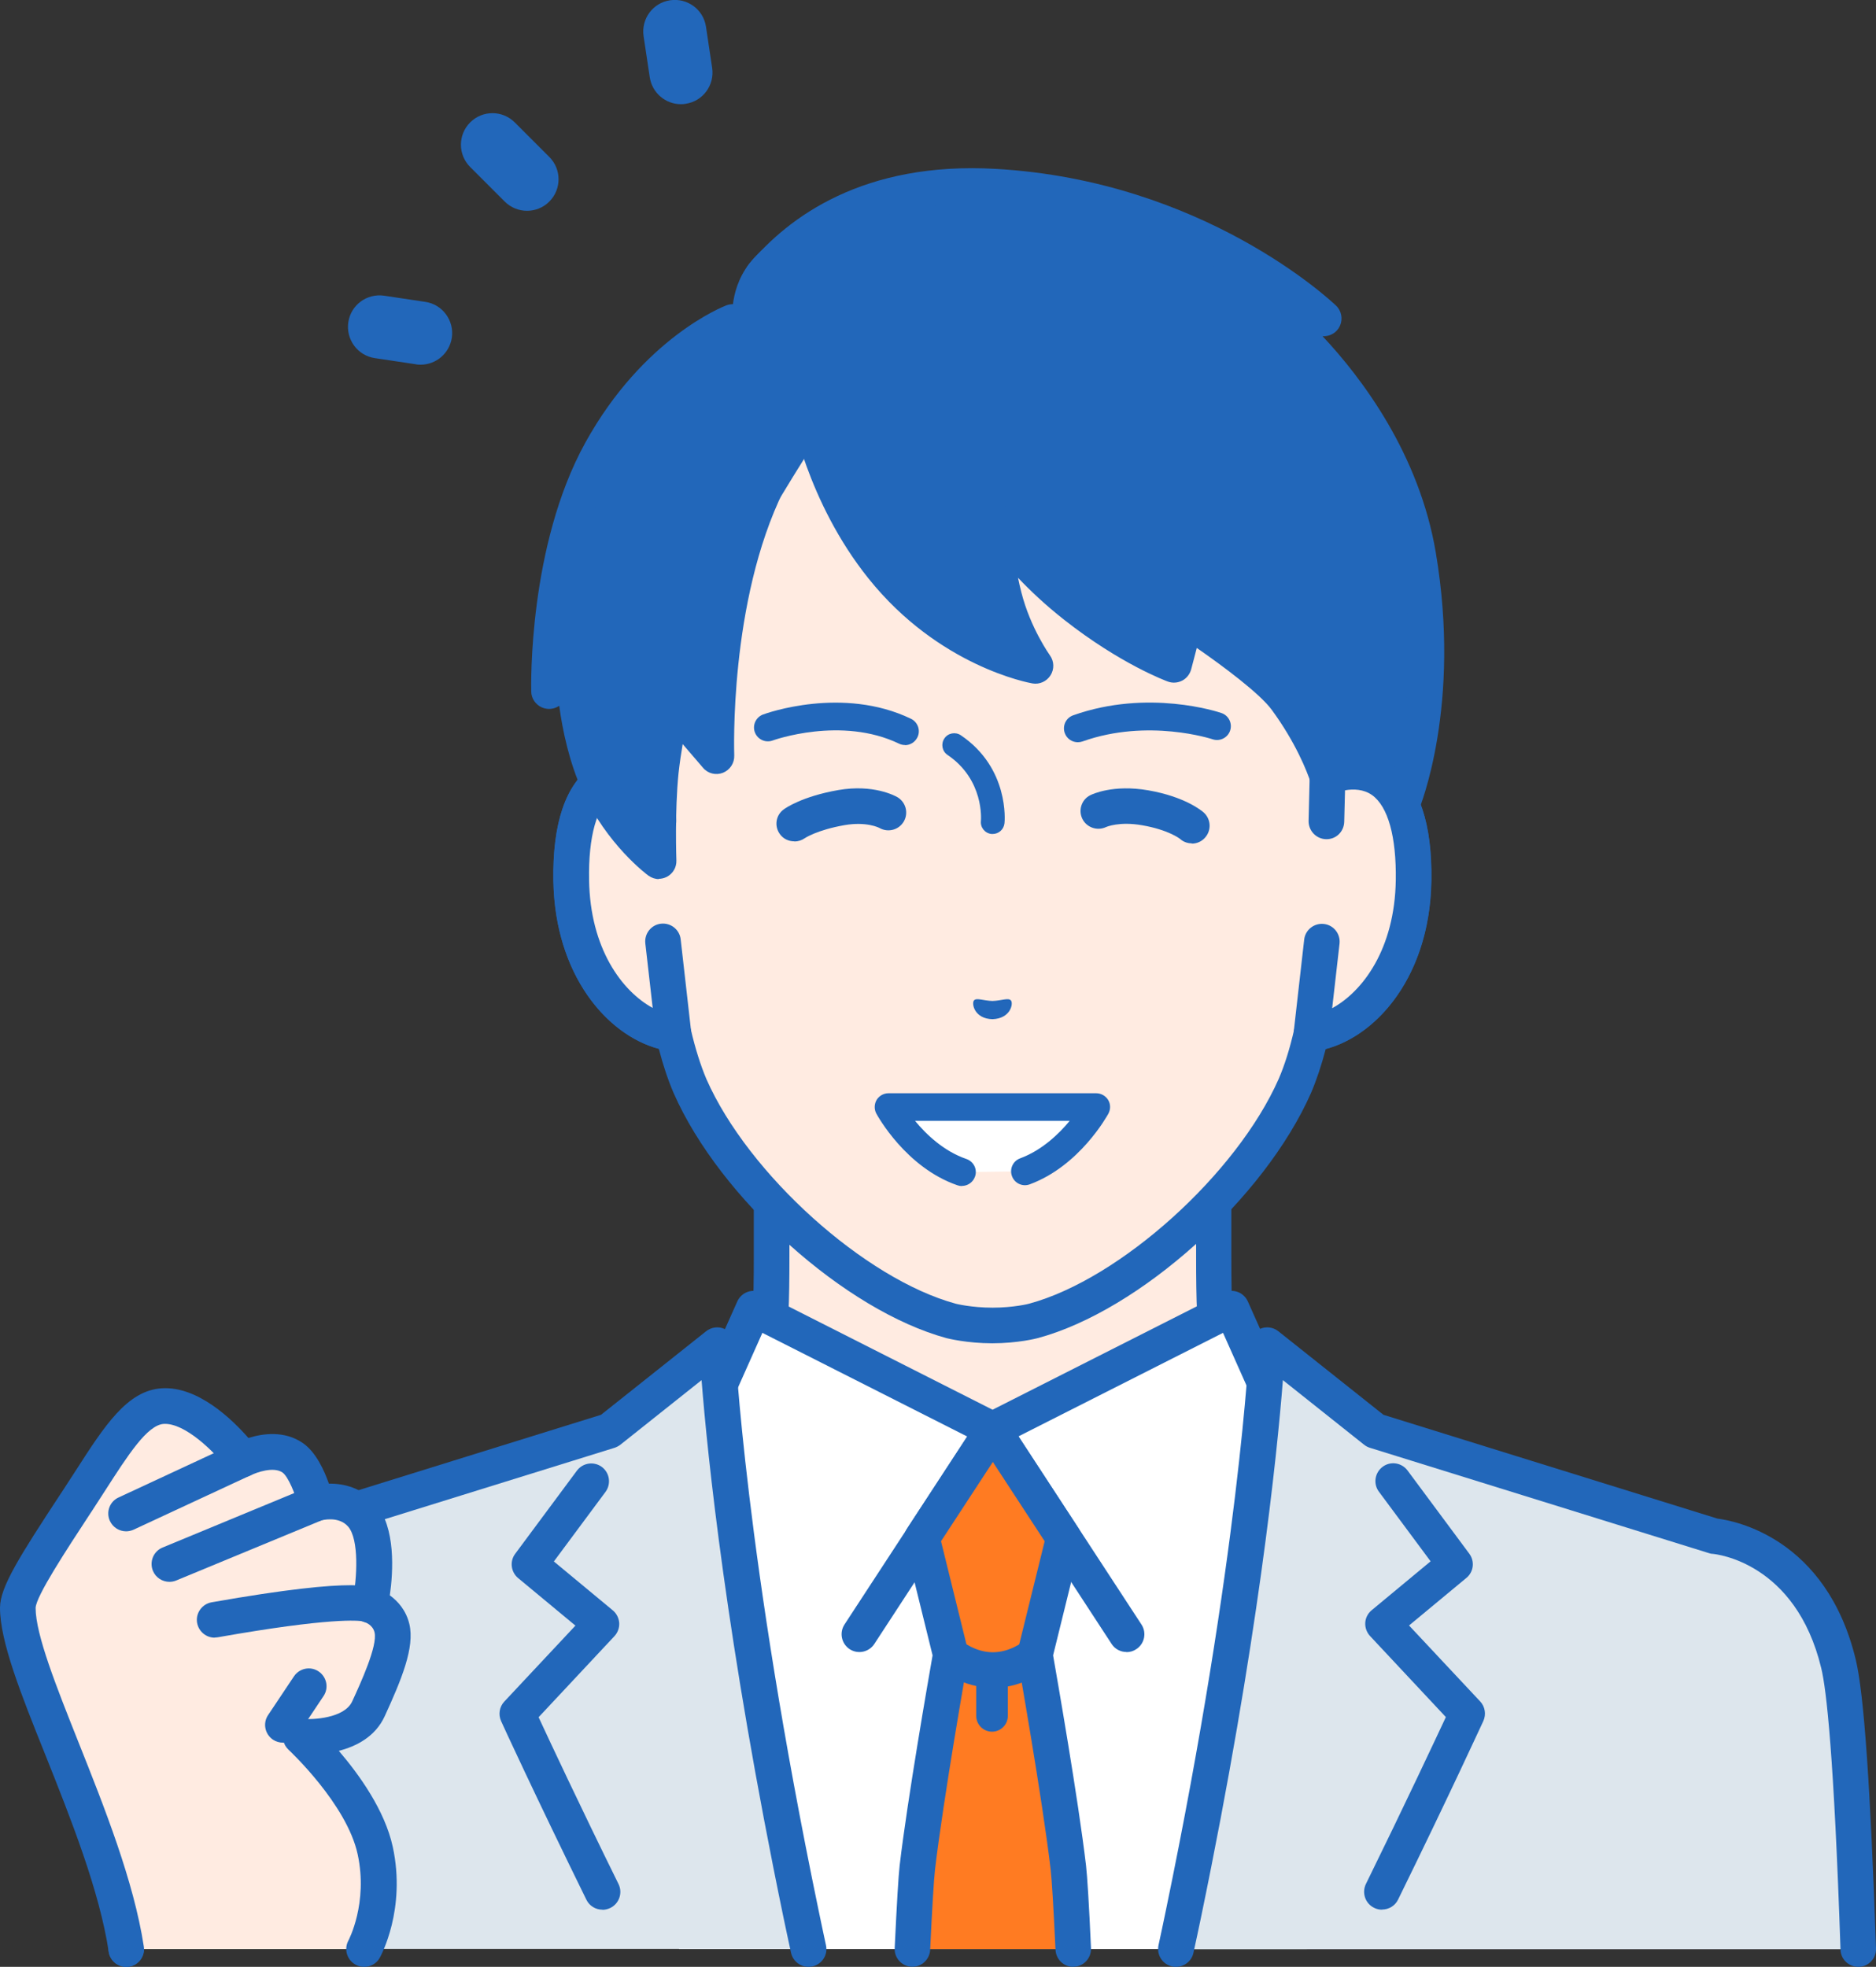 <?xml version="1.0" encoding="UTF-8"?>
<svg id="_レイヤー_2" data-name="レイヤー 2" xmlns="http://www.w3.org/2000/svg" viewBox="0 0 140.09 146.86">
  <rect x="0" y="0" width="140.09" height="146.86" fill="#333333" stroke="none"/>
  <defs>
    <style>
      .cls-1 {
        fill: #fff;
      }

      .cls-2 {
        fill: #ff7b22;
      }

      .cls-3 {
        fill: #dde6ed;
      }

      .cls-4 {
        fill: #ffebe1;
      }

      .cls-5 {
        fill: #2267ba;
      }
    </style>
  </defs>
  <g id="_イラスト" data-name="イラスト">
    <g>
      <g>
        <g>
          <g>
            <g>
              <path class="cls-4" d="M108.07,114.22c-10.94-4.11-13.35-7.74-15.25-9.87s-2.17-3.67-2.17-10.57v-21.46l-16.51,3.77-16.51-3.77v21.46c0,6.9-.28,8.44-2.17,10.57-1.89,2.13-4.31,5.75-15.25,9.87-10.92,4.11,21.7,23.76,21.7,23.76h24.47s32.62-19.66,21.7-23.76Z"/>
              <path class="cls-5" d="M86.38,139.31c-.45,0-.89-.23-1.14-.64-.38-.63-.18-1.45.45-1.82,9.89-5.96,23.65-16.14,23.29-20.13-.02-.21-.07-.77-1.37-1.26-10.32-3.88-13.31-7.36-15.29-9.67-.17-.2-.33-.38-.49-.56-2.26-2.55-2.51-4.57-2.51-11.45v-19.79l-14.89,3.4c-.19.04-.4.04-.59,0l-14.89-3.4v19.79c0,6.88-.25,8.9-2.51,11.45-.16.18-.32.36-.49.56-1.98,2.3-4.96,5.79-15.29,9.67-1.3.49-1.35,1.05-1.37,1.26-.36,3.98,13.4,14.17,23.29,20.13.63.38.83,1.2.45,1.82-.38.63-1.19.83-1.82.45-4.21-2.54-25.21-15.57-24.56-22.64.1-1.11.72-2.61,3.08-3.5,9.68-3.64,12.4-6.81,14.2-8.91.18-.21.35-.41.52-.6,1.51-1.7,1.84-2.73,1.84-9.68v-21.46c0-.4.18-.79.5-1.04.32-.25.73-.35,1.12-.26l16.21,3.71,16.21-3.71c.39-.09.81,0,1.12.26.32.25.5.63.5,1.04v21.46c0,6.96.32,7.98,1.84,9.68.17.19.34.39.52.6,1.8,2.1,4.52,5.27,14.2,8.91,2.36.89,2.98,2.39,3.08,3.5.65,7.08-20.35,20.11-24.56,22.64-.21.13-.45.19-.68.19Z"/>
            </g>
            <g>
              <path class="cls-1" d="M91.99,97.72l-17.85,9.03-17.85-9.03-3.12,6.99-9.29,8.51s2.6,15.04,6.83,32.31h46.88c4.22-17.27,6.83-32.31,6.83-32.31l-9.29-8.51-3.12-6.99Z"/>
              <path class="cls-5" d="M98.48,143.12c-.1,0-.21-.01-.32-.04-.71-.17-1.15-.89-.98-1.61,3.57-14.62,5.35-25.05,5.79-27.76l-8.77-8.03c-.13-.12-.24-.27-.32-.44l-2.55-5.72-16.6,8.4c-.38.19-.82.19-1.2,0l-16.6-8.4-2.55,5.72c-.07.17-.18.31-.32.44l-8.77,8.03c.42,2.64,2.11,12.66,5.67,27.23.17.71-.26,1.43-.98,1.61-.71.17-1.43-.26-1.61-.98-4.19-17.13-5.81-28.05-5.83-28.16-.06-.44.09-.88.42-1.17l9.09-8.33,3.01-6.74c.15-.33.43-.59.77-.71.34-.12.72-.1,1.04.07l17.25,8.73,17.25-8.73c.32-.16.7-.19,1.04-.07.34.12.62.38.77.71l3.01,6.74,9.09,8.33c.33.3.48.74.42,1.18-.02.11-1.76,11.56-5.95,28.69-.15.61-.69,1.01-1.29,1.01Z"/>
              <path class="cls-5" d="M84.12,123.35c-.43,0-.86-.21-1.11-.6l-8.86-13.57-8.86,13.57c-.4.61-1.22.79-1.84.39-.61-.4-.79-1.22-.39-1.84l9.98-15.27c.25-.38.66-.6,1.11-.6s.87.23,1.11.6l9.98,15.27c.4.61.23,1.44-.39,1.84-.22.15-.48.22-.73.22Z"/>
              <g>
                <g>
                  <path class="cls-2" d="M77.29,123.56l2.14-8.71-5.29-8.1-5.29,8.1,2.14,8.71s-1.85,10.44-2.5,15.9c-.09.79-.22,2.95-.37,6.07h12.02c-.15-3.12-.27-5.28-.37-6.07-.64-5.47-2.5-15.9-2.5-15.9Z"/>
                  <path class="cls-5" d="M80.15,146.86c-.71,0-1.29-.55-1.33-1.27-.15-3.25-.28-5.26-.36-5.98-.62-5.3-2.41-15.39-2.48-15.82-.01-.08-.02-.16-.02-.24,0-.11.01-.21.04-.32l2.01-8.15-3.87-5.92-3.87,5.92,2.01,8.15c.03.1.04.21.04.32,0,.08,0,.16-.02.24-.08.43-1.86,10.52-2.48,15.82-.08.72-.21,2.73-.36,5.98-.04.73-.66,1.3-1.39,1.26-.73-.03-1.3-.66-1.26-1.39.16-3.36.28-5.37.37-6.16.58-4.95,2.16-13.98,2.46-15.7l-2.08-8.44c-.09-.36-.02-.74.18-1.04l5.29-8.1c.25-.38.66-.6,1.11-.6s.87.23,1.11.6l5.29,8.1c.2.31.27.69.18,1.04l-2.08,8.44c.3,1.73,1.88,10.75,2.46,15.7.09.79.22,2.81.37,6.16.03.73-.53,1.36-1.26,1.39-.02,0-.04,0-.06,0Z"/>
                </g>
                <path class="cls-5" d="M74.14,126.02c-2.28,0-3.85-1.31-4.02-1.46-.55-.48-.61-1.32-.13-1.87.48-.55,1.32-.61,1.87-.13,0,0,.98.81,2.28.81s2.28-.8,2.29-.81c.56-.47,1.4-.4,1.87.15.47.55.42,1.38-.13,1.86-.17.15-1.74,1.46-4.02,1.46Z"/>
                <path class="cls-5" d="M74.08,129.3c-.65,0-1.18-.53-1.18-1.18v-3.43c0-.65.53-1.18,1.18-1.18s1.18.53,1.18,1.18v3.43c0,.65-.53,1.18-1.18,1.18Z"/>
              </g>
            </g>
            <g>
              <g>
                <path class="cls-3" d="M127.98,114.7l-25.3-7.86-8.05-6.39s-.68,15.58-6.26,42.48c-.18.87-.37,1.74-.55,2.61h50.95c-.35-10.27-.83-18.62-1.47-21.29-2.18-9.02-9.31-9.54-9.31-9.54Z"/>
                <path class="cls-5" d="M87.81,146.86c-.09,0-.19,0-.28-.03-.72-.16-1.17-.86-1.02-1.58.19-.87.37-1.73.55-2.6,5.49-26.47,6.23-42.12,6.24-42.27.02-.5.32-.94.78-1.15.45-.21.99-.14,1.38.17l7.85,6.24,24.94,7.75c1.2.15,8.13,1.39,10.33,10.54.61,2.51,1.1,9.57,1.51,21.56.03.73-.55,1.35-1.28,1.37-.73.02-1.35-.55-1.37-1.28-.49-14.51-1.05-19.44-1.44-21.03-1.91-7.91-7.87-8.51-8.12-8.53-.1,0-.2-.03-.29-.06l-25.3-7.86c-.16-.05-.3-.13-.43-.23l-6.06-4.82c-.43,5.49-1.86,19.6-6.12,40.14-.18.87-.37,1.75-.56,2.62-.13.62-.69,1.05-1.3,1.05Z"/>
              </g>
              <path class="cls-5" d="M103.2,142.59c-.2,0-.4-.04-.59-.14-.66-.32-.93-1.12-.61-1.78,2.96-6.03,5.13-10.67,5.97-12.46l-5.66-6.05c-.25-.27-.38-.63-.36-.99.02-.37.2-.71.48-.94l4.4-3.65-3.86-5.2c-.44-.59-.31-1.42.28-1.86.59-.44,1.42-.31,1.86.28l4.61,6.21c.42.57.33,1.36-.22,1.81l-4.28,3.55,5.31,5.67c.37.39.46.97.24,1.46-.03.05-2.54,5.54-6.37,13.34-.23.47-.7.74-1.19.74Z"/>
            </g>
            <g>
              <g>
                <path class="cls-3" d="M53.55,100.44l-8.05,6.39-25.3,7.86s-7.14.52-9.31,9.54c-.65,2.68-1.12,11.02-1.47,21.29h50.95c-.19-.87-.37-1.74-.55-2.61-5.59-26.91-6.26-42.48-6.26-42.48Z"/>
                <path class="cls-5" d="M60.37,146.86c-.61,0-1.16-.43-1.3-1.05-.19-.88-.38-1.75-.56-2.62-4.26-20.54-5.69-34.65-6.12-40.14l-6.06,4.82c-.13.1-.28.18-.43.23l-25.3,7.86c-.09.03-.19.05-.29.06-.25.02-6.21.62-8.12,8.53-.38,1.59-.94,6.52-1.44,21.03-.03.73-.64,1.31-1.37,1.28-.73-.03-1.31-.64-1.28-1.37.41-11.99.9-19.05,1.51-21.56,2.2-9.15,9.13-10.39,10.33-10.54l24.94-7.75,7.85-6.24c.39-.31.92-.38,1.38-.17.45.21.75.65.78,1.15,0,.16.74,15.8,6.24,42.27.18.86.36,1.73.55,2.6.16.72-.3,1.42-1.02,1.58-.1.02-.19.03-.28.03Z"/>
              </g>
              <path class="cls-5" d="M44.98,142.59c-.49,0-.96-.27-1.19-.74-3.83-7.8-6.35-13.28-6.37-13.34-.22-.49-.13-1.07.24-1.46l5.31-5.67-4.28-3.55c-.54-.45-.64-1.25-.22-1.81l4.61-6.21c.44-.59,1.27-.71,1.86-.28.59.44.71,1.27.28,1.86l-3.86,5.2,4.4,3.65c.28.23.45.57.48.94.02.37-.11.72-.36.99l-5.66,6.05c.83,1.79,3,6.43,5.97,12.46.32.66.05,1.45-.61,1.78-.19.09-.39.14-.59.14Z"/>
            </g>
          </g>
          <g>
            <g>
              <g>
                <path class="cls-4" d="M49.09,57.99s0,0,0,0v-12.88c0-3.71.93-7.37,2.71-10.63,3.41-6.22,10.32-13.45,22.2-13.5h.21c11.89.05,18.79,7.29,22.2,13.5,1.79,3.26,2.71,6.91,2.71,10.63v12.88s0,0,0,0c2.77-1.05,6.56-.37,6.43,7.75-.12,7.19-4.44,11.04-7.64,11.44h0c-.32,1.37-.72,2.71-1.23,3.91-3.31,7.5-12.28,15.58-19.51,17.54,0,0-1.29.34-3.07.34s-3.07-.34-3.07-.34c-7.23-1.96-16.2-10.04-19.51-17.54-.51-1.2-.91-2.54-1.23-3.91h0c-3.19-.4-7.52-4.25-7.64-11.44-.13-8.11,3.66-8.8,6.43-7.75Z"/>
                <path class="cls-5" d="M74.11,100.3c-1.93,0-3.35-.37-3.41-.38-7.59-2.06-16.93-10.43-20.39-18.29-.42-.97-.79-2.08-1.11-3.31-3.89-1.04-7.76-5.54-7.88-12.55-.07-4.29.91-7.18,2.91-8.59,1-.71,2.21-1,3.52-.86v-11.2c0-3.94,1-7.84,2.88-11.26,2.9-5.28,9.78-14.13,23.36-14.19h.21c13.58.06,20.47,8.92,23.37,14.19,1.88,3.43,2.88,7.32,2.88,11.26v11.2c1.3-.13,2.51.16,3.52.86,2,1.41,2.98,4.3,2.91,8.59-.11,7.02-3.99,11.51-7.88,12.55-.32,1.23-.69,2.33-1.1,3.29-3.47,7.87-12.8,16.25-20.39,18.3-.07.02-1.49.39-3.42.39ZM47.15,58.94c-.46,0-.95.1-1.38.41-1.2.85-1.84,3.11-1.78,6.37.1,6.45,3.85,9.81,6.47,10.14.55.07,1,.48,1.13,1.02.33,1.41.72,2.65,1.16,3.69,3.12,7.09,11.84,14.94,18.64,16.78,0,0,1.16.29,2.73.29s2.73-.29,2.74-.3c6.79-1.84,15.5-9.69,18.63-16.79.44-1.02.83-2.26,1.15-3.67.13-.54.58-.95,1.13-1.02,2.62-.33,6.37-3.69,6.47-10.14.05-3.26-.58-5.52-1.78-6.37-.96-.67-2.2-.36-2.85-.11-.41.15-.87.1-1.23-.15-.36-.25-.57-.66-.57-1.09v-12.88c0-3.49-.88-6.95-2.55-9.99-2.62-4.76-8.83-12.76-21.04-12.81h-.2c-12.21.05-18.42,8.05-21.04,12.81-1.67,3.04-2.55,6.49-2.55,9.99v12.88c0,.44-.22.84-.57,1.09-.36.25-.82.3-1.23.15-.36-.14-.9-.29-1.47-.29Z"/>
              </g>
              <g>
                <path class="cls-4" d="M49.17,61.31l-.08-3.32c-2.77-1.05-6.56-.37-6.43,7.75.12,7.19,4.44,11.04,7.64,11.44l-.78-6.87-.34-8.99Z"/>
                <path class="cls-5" d="M50.29,78.5c-.05,0-.11,0-.16-.01-4.18-.52-8.68-5.16-8.8-12.73-.07-4.29.91-7.18,2.91-8.59,1.45-1.02,3.34-1.17,5.32-.42.51.19.84.67.86,1.21l.08,3.32c.02.73-.56,1.34-1.3,1.36-.74.02-1.34-.56-1.36-1.3l-.06-2.35c-.63-.11-1.38-.1-2.01.35-1.2.85-1.84,3.11-1.78,6.37.08,5.12,2.46,8.3,4.75,9.55l-.55-4.82c-.08-.73.44-1.39,1.17-1.47.73-.08,1.39.44,1.47,1.17l.78,6.87c.05.4-.1.81-.39,1.09-.25.25-.59.38-.93.38Z"/>
              </g>
              <g>
                <path class="cls-5" d="M60.94,32.81s.77,4.42,5.13,9.79c4.46,5.51,11.24,7.12,11.24,7.12,0,0-1.69-2.5-2.48-5.7-.74-3.03-.46-5.03-.46-5.03,0,0,1.6,2.8,5.91,6.26,4.75,3.81,7.38,4.4,7.38,4.4l.9-3.41s5.89,3.81,7.47,5.97c1.58,2.16,2.6,4.31,3.1,5.79,1.17,3.48,4.04,4.6,4.04,4.6l1.48-2.53s3.09-7.39,1.21-18.56c-1.84-10.94-10.86-18.08-10.86-18.08l3.81.36s-9.36-8.97-24.54-9.84c-8.86-.51-15.19,2.3-17.97,5.32-1.98,2.16-1.58,4.78-1.58,4.78,0,0-5.71,2.17-9.84,9.65-4.13,7.48-3.87,17.91-3.87,17.91l1.84-1.57s.15,4.73,1.85,8.47c1.71,3.74,4.51,5.81,4.51,5.81,0,0-.14-3.75.17-6.7.3-2.86.92-4.9.92-4.9l3.24,3.78s-.25-5.39,1.85-14.58c.6-2.63,2.31-3.81,3.08-5.1.94-1.57,2.48-3.99,2.48-3.99Z"/>
                <path class="cls-5" d="M103.17,63.92c-.16,0-.33-.03-.49-.09-.14-.06-3.46-1.4-4.81-5.42-.27-.81-1.11-2.97-2.91-5.42-.9-1.22-3.64-3.26-5.59-4.61l-.42,1.6c-.1.36-.34.67-.67.84-.33.17-.72.2-1.07.07-.14-.05-3.56-1.32-7.74-4.61-1.4-1.1-2.54-2.18-3.45-3.14.07.34.15.71.25,1.09.68,2.68,2.12,4.68,2.13,4.7.32.44.34,1.03.05,1.49-.29.46-.82.7-1.35.61-.28-.05-6.99-1.28-12.24-7.83-4.6-5.73-5.8-12.4-5.85-12.69-.13-.72.36-1.41,1.08-1.54.72-.13,1.41.36,1.54,1.08.01.08,1.16,6.31,5.31,11.48,2.53,3.15,5.47,4.91,7.62,5.86-.32-.74-.62-1.59-.85-2.51-.96-3.79-.63-6.02-.62-6.11.09-.55.51-.99,1.06-1.1.55-.11,1.11.14,1.39.62.02.03,1.79,2.91,5.59,5.89,2.32,1.82,4.39,2.97,5.67,3.6l.5-1.9c.11-.41.41-.75.81-.9.4-.15.84-.11,1.2.12.62.4,6.14,4.01,7.82,6.3,2.03,2.76,2.97,5.22,3.29,6.15.55,1.63,1.56,2.65,2.31,3.21l.76-1.29c.3-.77,2.79-7.71,1.1-17.75-1.73-10.28-10.29-17.19-10.38-17.26-.46-.37-.63-.99-.41-1.54.14-.36.43-.62.77-.75-3.9-2.62-11.01-6.37-20.35-6.91-8.76-.51-13.68,3.09-16.27,6.2-.47.56-1.31.64-1.87.17-.56-.47-.64-1.31-.17-1.87,2.98-3.58,8.6-7.72,18.47-7.15,15.49.89,24.99,9.83,25.39,10.21.41.39.52,1,.29,1.51-.23.51-.75.81-1.3.77,2.94,3.13,7.22,8.8,8.46,16.17,1.92,11.42-1.17,18.97-1.3,19.29-.02.05-.05.11-.08.16l-1.48,2.53c-.24.42-.69.66-1.15.66Z"/>
                <path class="cls-5" d="M49.21,65.64c-.28,0-.55-.09-.79-.26-.13-.09-3.11-2.32-4.94-6.33-.98-2.15-1.48-4.57-1.72-6.35-.38.26-.87.31-1.3.12-.47-.21-.78-.67-.79-1.18-.01-.44-.22-10.88,4.04-18.59,4.32-7.82,10.28-10.15,10.53-10.25.69-.26,1.45.08,1.71.77.26.68-.08,1.45-.77,1.71-.06.02-5.34,2.14-9.16,9.05-2.64,4.78-3.4,10.92-3.62,14.44.31-.1.65-.09.96.04.47.21.78.66.79,1.17,0,.04.16,4.52,1.73,7.96.57,1.25,1.28,2.31,1.95,3.13.02-1.14.07-2.43.2-3.62.31-2.95.94-5.06.97-5.15.14-.46.52-.82,1-.92.47-.1.97.07,1.28.44l.94,1.09c.19-4.25.97-11.48,3.92-17.46.32-.66,1.12-.93,1.78-.6.66.32.93,1.12.6,1.78-4.1,8.3-3.69,19.66-3.69,19.78.02.57-.32,1.08-.84,1.29-.53.21-1.13.06-1.49-.37l-1.52-1.77c-.11.64-.22,1.37-.31,2.17-.29,2.83-.16,6.48-.16,6.52.02.51-.26.98-.71,1.22-.2.1-.41.15-.62.15Z"/>
              </g>
              <g>
                <path class="cls-4" d="M99.13,57.99l-.08,3.32-.34,8.99-.78,6.87c3.19-.4,7.52-4.25,7.64-11.44.13-8.12-3.66-8.8-6.43-7.75Z"/>
                <path class="cls-5" d="M97.93,78.5c-.35,0-.68-.14-.93-.38-.29-.29-.43-.69-.39-1.09l.78-6.87c.08-.73.74-1.25,1.47-1.17.73.08,1.25.74,1.17,1.47l-.55,4.82c2.29-1.25,4.67-4.43,4.75-9.55.05-3.26-.58-5.52-1.78-6.37-.63-.44-1.39-.46-2.01-.35l-.06,2.35c-.02.73-.6,1.32-1.36,1.3-.73-.02-1.31-.63-1.3-1.36l.08-3.32c.01-.54.35-1.02.86-1.21,1.98-.75,3.86-.6,5.32.42,2,1.41,2.98,4.3,2.91,8.59-.12,7.57-4.63,12.21-8.8,12.73-.05,0-.11.01-.16.01Z"/>
              </g>
            </g>
            <g>
              <path class="cls-5" d="M72.73,74.7c.19-.22.7.02,1.38.04.67-.02,1.19-.26,1.38-.04.2.23-.03,1.36-1.38,1.4-1.35-.03-1.57-1.17-1.38-1.4Z"/>
              <path class="cls-5" d="M74.13,62.27s-.06,0-.09,0c-.49-.05-.84-.48-.79-.97.01-.12.24-3.08-2.49-4.93-.41-.27-.51-.83-.24-1.23.27-.41.83-.51,1.23-.24,3.62,2.45,3.28,6.4,3.26,6.57-.05.46-.43.8-.88.8Z"/>
              <g>
                <path class="cls-1" d="M71.83,87.52l4.72-.06c3.41-1.27,5.32-4.81,5.32-4.81h-15.51s1.97,3.65,5.48,4.86Z"/>
                <path class="cls-5" d="M71.83,88.56c-.11,0-.23-.02-.34-.06-3.85-1.33-5.96-5.19-6.05-5.35-.17-.32-.16-.71.02-1.02.19-.31.52-.5.89-.5h15.51c.36,0,.7.19.89.5.19.31.19.7.02,1.02-.09.16-2.14,3.9-5.87,5.28-.54.2-1.13-.07-1.33-.61-.2-.54.07-1.13.61-1.33,1.62-.6,2.88-1.81,3.7-2.8h-11.55c.84,1.02,2.15,2.27,3.84,2.85.54.19.83.77.64,1.31-.15.43-.55.7-.98.7Z"/>
              </g>
              <path class="cls-5" d="M67.59,55.63c-.15,0-.3-.03-.45-.1-4.31-2.08-9.39-.26-9.44-.24-.54.2-1.13-.08-1.33-.61-.2-.54.08-1.13.61-1.33.24-.09,5.94-2.14,11.05.32.51.25.73.87.48,1.38-.18.37-.55.59-.93.59Z"/>
              <path class="cls-5" d="M80.48,55.42c-.42,0-.82-.26-.97-.69-.19-.54.09-1.13.63-1.32,5.59-1.99,10.85-.25,11.07-.17.54.18.83.77.65,1.31-.18.54-.77.83-1.31.65-.05-.02-4.82-1.58-9.71.16-.11.04-.23.06-.35.06Z"/>
              <path class="cls-5" d="M88.99,62.97c-.31,0-.63-.11-.88-.34h0s-.85-.67-2.82-1.01c-1.71-.3-2.67.12-2.71.14-.66.3-1.45.02-1.76-.63-.31-.65-.05-1.43.59-1.75.17-.09,1.74-.82,4.33-.37,2.76.48,4,1.53,4.14,1.65.55.49.6,1.33.11,1.88-.26.3-.63.45-.99.45Z"/>
              <path class="cls-5" d="M59.31,62.82c-.42,0-.83-.19-1.08-.55-.42-.59-.3-1.4.29-1.83.13-.1,1.39-.98,4.09-1.45,2.61-.45,4.22.43,4.4.53.63.37.85,1.18.48,1.82-.37.63-1.17.84-1.8.49-.07-.04-1-.5-2.62-.22-2.06.36-2.97.97-2.98.98-.23.16-.5.24-.76.24Z"/>
            </g>
          </g>
        </g>
        <g>
          <g>
            <path class="cls-4" d="M27.51,127.59c1.12-2.44,2.07-4.69,1.75-6.01-.33-1.38-1.64-1.73-1.64-1.73,0,0,1-4.86-.61-6.73-1.3-1.51-3.41-.87-3.41-.87,0,0-.62-2.61-1.75-3.4-1.52-1.06-3.73.11-3.73.11,0,0-3.1-4.16-5.98-3.98-2.2.13-3.85,3.21-6.39,7.09-2.48,3.78-4.43,6.74-4.44,7.98,0,4.71,6.7,16.39,8.09,25.48h17.77s1.74-3.12.83-7.35c-.91-4.23-5.56-8.51-5.56-8.51,0,0,3.94.35,5.05-2.08Z"/>
            <path class="cls-5" d="M27.19,146.86c-.22,0-.44-.05-.65-.17-.64-.36-.87-1.16-.52-1.8h0s1.48-2.78.69-6.43c-.81-3.76-5.12-7.77-5.16-7.81-.42-.39-.54-.99-.31-1.51.23-.52.76-.83,1.33-.79.78.06,3.14-.04,3.73-1.31.62-1.35,1.91-4.15,1.67-5.15-.13-.56-.66-.74-.72-.76-.68-.18-1.07-.86-.93-1.54.36-1.75.5-4.65-.32-5.6-.71-.82-1.97-.48-2.02-.46-.35.1-.73.05-1.04-.13-.31-.18-.54-.49-.63-.84-.24-1-.8-2.32-1.21-2.61-.68-.47-1.96,0-2.36.2-.58.3-1.29.14-1.68-.38-1.04-1.38-3.26-3.54-4.83-3.45-1.23.07-2.68,2.34-4.36,4.95-.32.49-.65,1.01-.99,1.53l-.14.21c-1.8,2.75-4.05,6.17-4.08,7.05,0,1.99,1.55,5.88,3.19,10,1.94,4.87,4.14,10.39,4.89,15.28.11.73-.39,1.4-1.11,1.51-.73.11-1.4-.39-1.51-1.11-.7-4.6-2.84-9.96-4.73-14.7C1.56,126.49,0,122.56,0,120.05c0-1.55,1.47-3.85,4.52-8.5l.14-.21c.34-.52.67-1.03.98-1.51,2.16-3.36,3.86-6.01,6.44-6.17,2.71-.17,5.28,2.35,6.47,3.71,1.05-.33,2.69-.58,4.08.39.96.67,1.58,2.02,1.93,3.02,1.11-.02,2.46.31,3.47,1.47,1.54,1.79,1.33,5.12,1.08,6.87.61.44,1.22,1.13,1.46,2.15.41,1.74-.59,4.14-1.84,6.87-.7,1.53-2.11,2.25-3.43,2.59,1.51,1.76,3.44,4.44,4.03,7.17,1.01,4.66-.89,8.13-.97,8.28-.24.44-.7.68-1.16.68Z"/>
          </g>
          <path class="cls-5" d="M9.42,114.34c-.5,0-.98-.28-1.21-.77-.31-.67-.02-1.46.65-1.76l8.71-4.05c.67-.31,1.46-.02,1.76.65.31.67.02,1.46-.65,1.76l-8.71,4.05c-.18.08-.37.12-.56.12Z"/>
          <path class="cls-5" d="M12.65,118.11c-.52,0-1.02-.31-1.23-.82-.28-.68.04-1.46.72-1.74l10.95-4.53c.68-.28,1.46.04,1.74.72.28.68-.04,1.46-.72,1.74l-10.95,4.53c-.17.07-.34.1-.51.1Z"/>
          <path class="cls-5" d="M16.03,122.28c-.63,0-1.19-.45-1.31-1.1-.13-.72.36-1.41,1.08-1.54,11.29-1.99,12.27-1.15,12.69-.8.56.48.62,1.32.15,1.87-.39.46-1.02.58-1.55.35-.31-.06-2.4-.3-10.82,1.19-.08.01-.16.02-.23.02ZM26.77,120.87s0,0,0,0t0,0ZM26.76,120.86s0,0,0,0c0,0,0,0,0,0ZM26.76,120.86s0,0,0,0c0,0,0,0,0,0Z"/>
          <path class="cls-5" d="M21.13,130.12c-.25,0-.51-.07-.74-.22-.61-.41-.78-1.23-.37-1.84l1.93-2.89c.41-.61,1.23-.78,1.84-.37.61.41.78,1.23.37,1.84l-1.93,2.89c-.26.38-.68.59-1.11.59Z"/>
        </g>
      </g>
      <g>
        <path class="cls-5" d="M39.36,15.74c-.6,0-1.21-.23-1.67-.69l-2.58-2.58c-.92-.92-.92-2.41,0-3.33.92-.92,2.41-.92,3.33,0l2.58,2.58c.92.92.92,2.41,0,3.33-.46.46-1.06.69-1.67.69Z"/>
        <path class="cls-5" d="M50.85,7.78c-1.15,0-2.15-.84-2.33-2.01l-.46-3.07c-.19-1.29.69-2.49,1.98-2.68,1.29-.19,2.49.69,2.68,1.98l.46,3.07c.19,1.29-.69,2.49-1.98,2.68-.12.02-.24.03-.35.03Z"/>
        <path class="cls-5" d="M31.41,27.23c-.12,0-.24,0-.35-.03l-3.07-.46c-1.29-.19-2.17-1.4-1.98-2.68.19-1.29,1.39-2.17,2.68-1.98l3.07.46c1.29.19,2.17,1.4,1.98,2.68-.18,1.17-1.18,2.01-2.33,2.01Z"/>
      </g>
    </g>
  </g>
</svg>